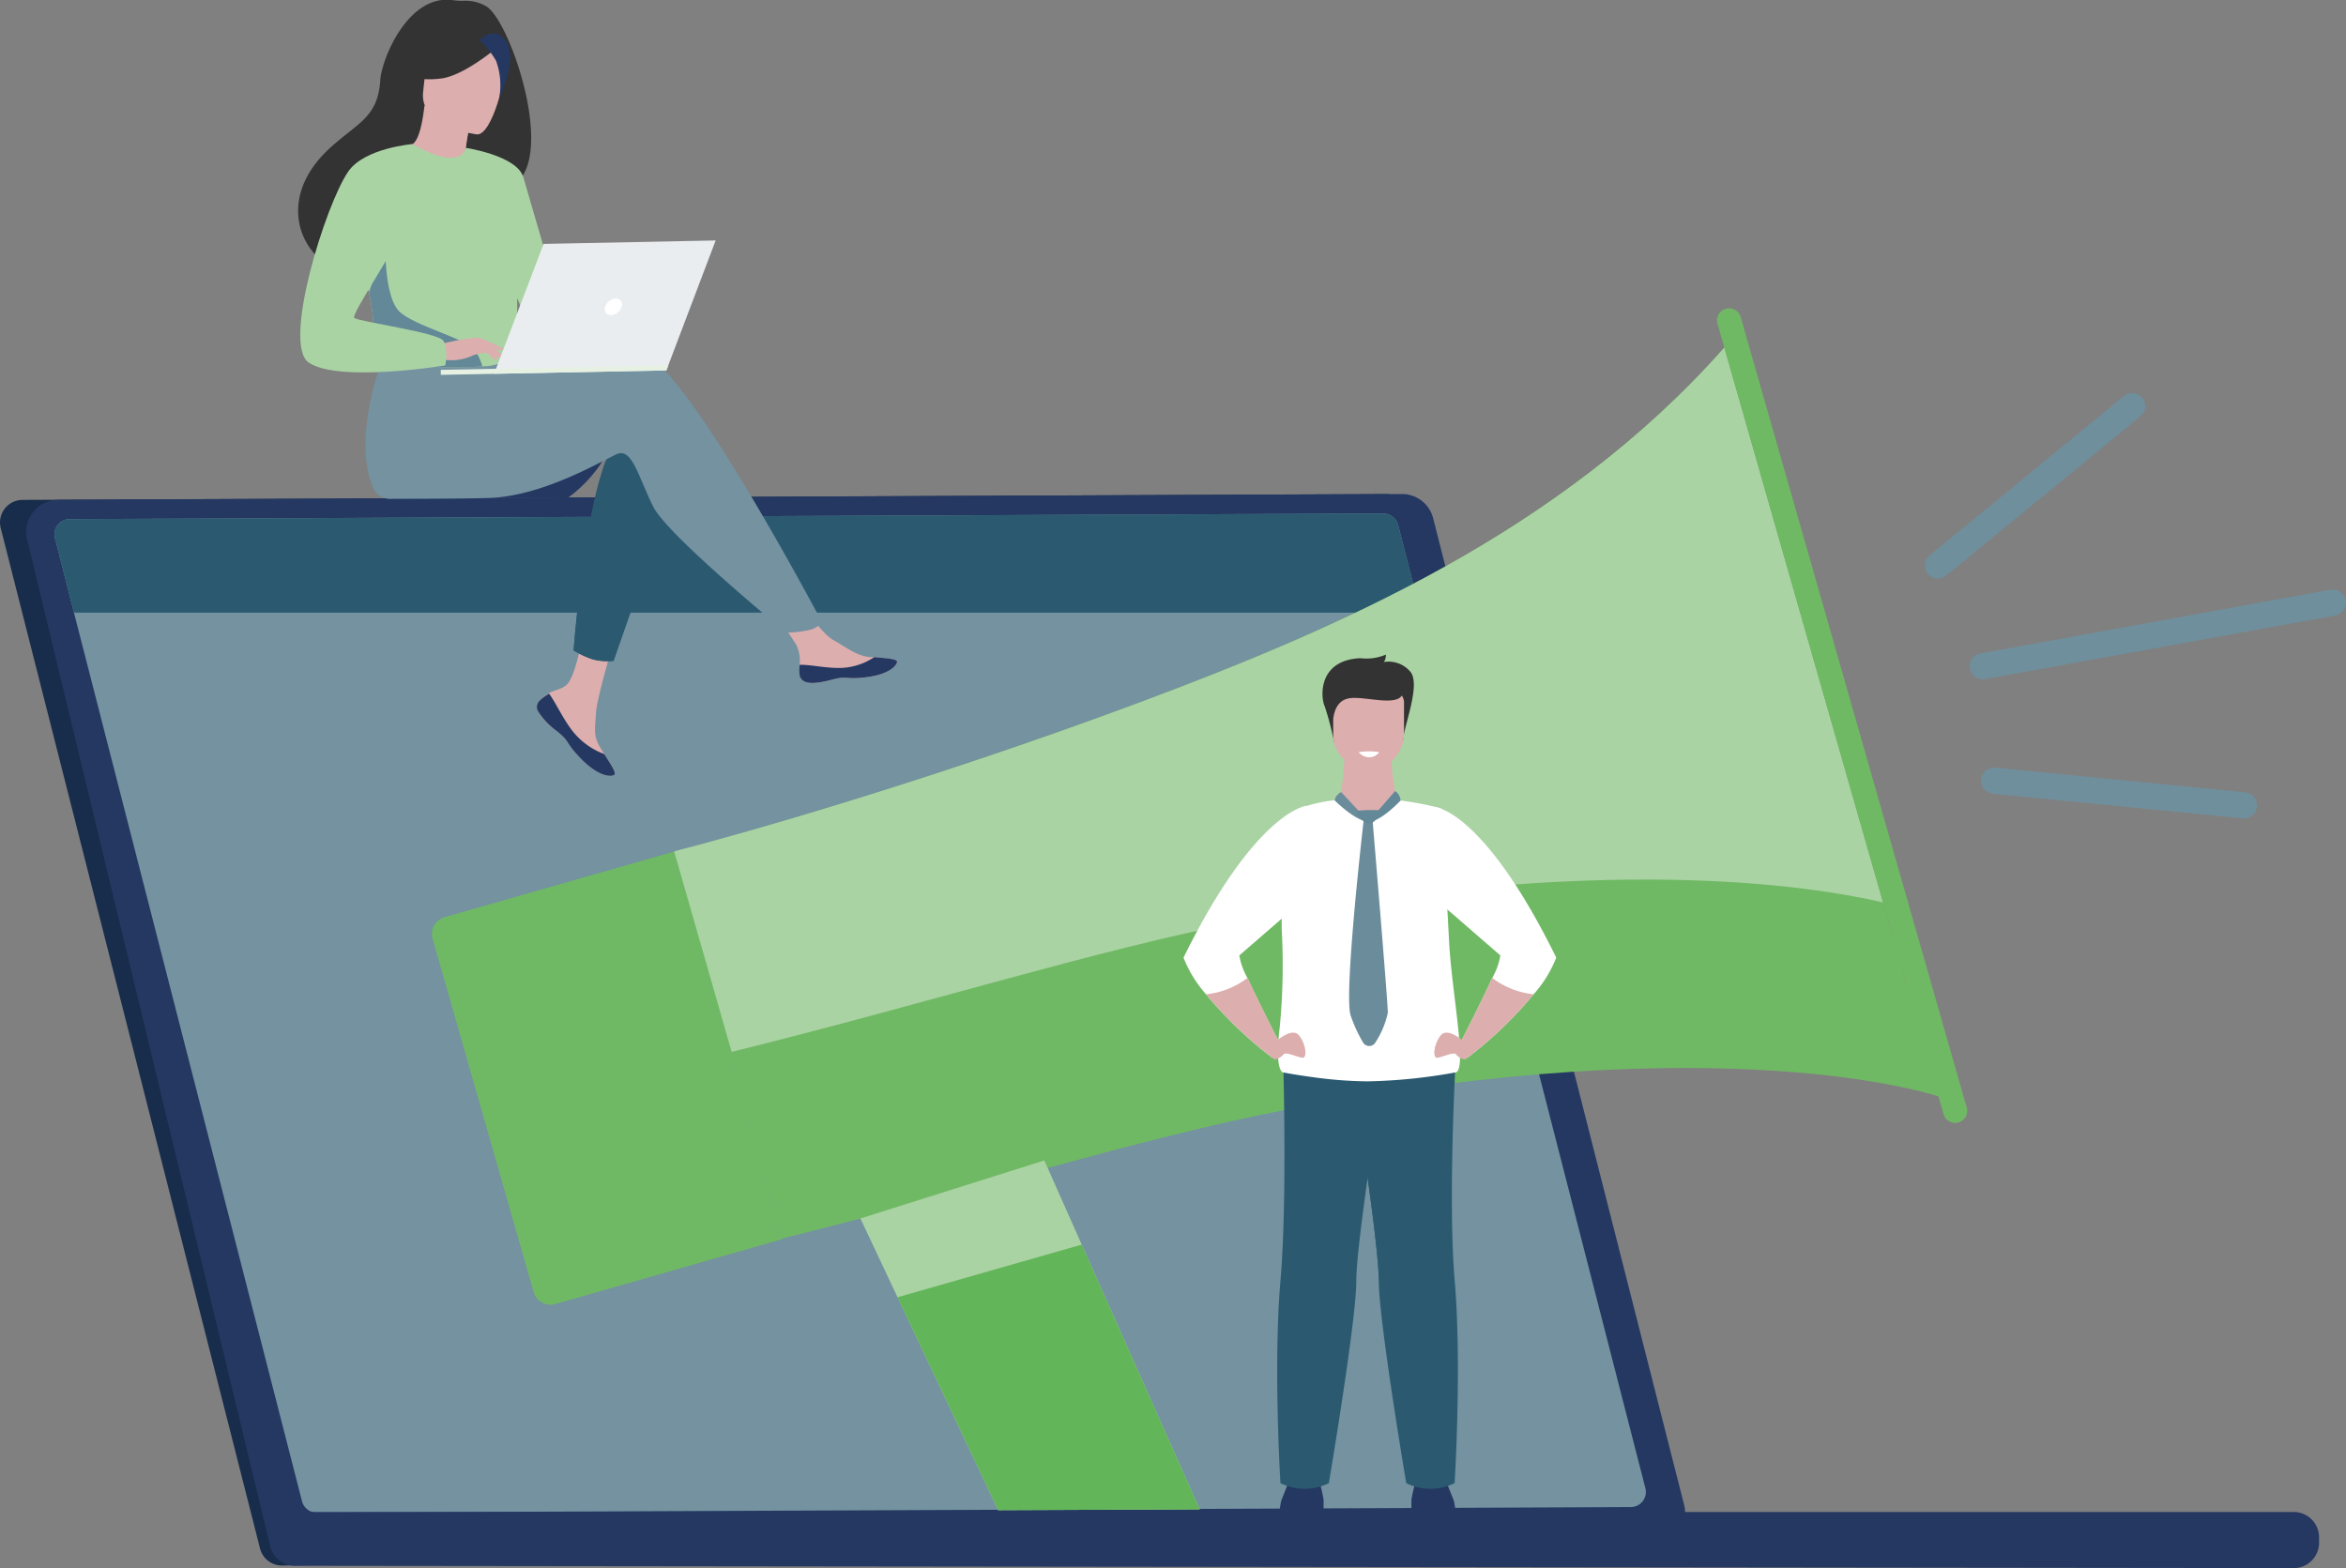 <svg xmlns="http://www.w3.org/2000/svg" viewBox="0 0 285.56 190.88"><rect x="0" y="0" width="285.56" height="190.88" fill="#808080" stroke="none"/><defs><style>.cls-1{fill:#182c4b;}.cls-2{fill:#243862;}.cls-3{fill:#7492a0;}.cls-4{fill:#2b5a70;}.cls-5{fill:#70b964;}.cls-6{fill:#aad3a4;}.cls-7{fill:#63b55a;}.cls-8{fill:#6f8f9d;}.cls-9{fill:#dcaeae;}.cls-10{fill:#333;}.cls-11{fill:#fff;}.cls-12{fill:#6b8d9b;}.cls-13{fill:#638897;}.cls-14{fill:#eaedf0;}.cls-15{fill:#e6f1e3;}</style></defs><g id="Livello_2" data-name="Livello 2"><g id="Livello_57" data-name="Livello 57"><path class="cls-1" d="M199.86,188.11,34.37,190.57a2.76,2.76,0,0,1-2.72-2.08L.09,64.29a2.75,2.75,0,0,1,2.66-3.44l165.94-.71a2.76,2.76,0,0,1,2.69,2.08l31.11,122.45A2.76,2.76,0,0,1,199.86,188.11Z"></path><path class="cls-2" d="M201.21,188.08l-163.57.7c-1.79,0-4.32,1.15-4.76-.59L3.31,65.71a3.91,3.91,0,0,1,3.77-4.87l163.58-.7a3.9,3.9,0,0,1,3.8,3L205,183.21A3.91,3.91,0,0,1,201.21,188.08Z"></path><path class="cls-3" d="M198.46,183.45l-62.34.27-26.24.11-71.33.3a1.85,1.85,0,0,1-1.79-1.39L9,74.57,6.69,65.5a1.85,1.85,0,0,1,1.78-2.31l156.78-.67h3.13a1.85,1.85,0,0,1,1.8,1.39l2.74,10.67L180,102.16l6.28,24.49,14,54.5A1.84,1.84,0,0,1,198.46,183.45Z"></path><path class="cls-4" d="M172.92,74.57H9L6.69,65.5a1.85,1.85,0,0,1,1.78-2.31l156.78-.67h3.13a1.85,1.85,0,0,1,1.8,1.39Z"></path><path class="cls-5" d="M236,133.48s-25.58-8.88-80.1,1.73c-16.87,3.29-38,9.93-60.72,15.56l-13.45-47,.39-.1C89,101.86,112,95.46,138.64,85.54c24.07-9,51.26-20.62,71.25-43.23l19.32,67.54Z"></path><path class="cls-6" d="M229.21,109.85c-8.62-2-34.17-6.15-78.32,2.38-17.18,3.32-38.66,10.09-61.83,15.81l-7-24.41C89,101.86,112,95.46,138.64,85.54c24.07-9,51.26-20.62,71.25-43.23Z"></path><path class="cls-5" d="M238.39,136.63h0a1.46,1.46,0,0,1-1.81-1L209.06,39.41a1.47,1.47,0,0,1,1-1.82h0a1.48,1.48,0,0,1,1.82,1l27.51,96.22A1.46,1.46,0,0,1,238.39,136.63Z"></path><path class="cls-5" d="M67.58,158.74l27.63-7.9L81.74,103.75l-27.63,7.9a2.13,2.13,0,0,0-1.45,2.63l12.3,43A2.12,2.12,0,0,0,67.58,158.74Z"></path><polygon class="cls-6" points="146.03 183.73 121.5 183.83 109.25 157.91 104.73 148.32 104.74 148.32 127.11 141.26 127.52 142.16 131.67 151.5 146.03 183.73"></polygon><polygon class="cls-7" points="146.03 183.73 121.5 183.83 109.25 157.91 131.67 151.5 146.03 183.73"></polygon><path class="cls-8" d="M260.77,48.43h0a1.6,1.6,0,0,1-.23,2.24L236.9,70.06a1.61,1.61,0,0,1-2.24-.22h0a1.6,1.6,0,0,1,.23-2.24l23.64-19.39A1.61,1.61,0,0,1,260.77,48.43Z"></path><path class="cls-8" d="M274.72,98.19h0A1.59,1.59,0,0,1,273,99.62l-30.42-3a1.61,1.61,0,0,1-1.43-1.74h0a1.6,1.6,0,0,1,1.74-1.43l30.43,3A1.59,1.59,0,0,1,274.72,98.19Z"></path><path class="cls-8" d="M285.53,73.07h0a1.6,1.6,0,0,1-1.28,1.85l-42.63,7.75a1.6,1.6,0,0,1-1.85-1.28h0a1.6,1.6,0,0,1,1.28-1.85l42.63-7.75A1.6,1.6,0,0,1,285.53,73.07Z"></path><path class="cls-2" d="M155.73,184.84a8.88,8.88,0,0,1,.24-2.21c.23-.55,1.1-2.79,1.1-2.79h3.38a21.45,21.45,0,0,1,.66,2.71c0,.67,0,2.29,0,2.29Z"></path><path class="cls-2" d="M177.19,184.84a8.88,8.88,0,0,0-.24-2.21c-.24-.55-1.1-2.79-1.1-2.79h-3.38a21.09,21.09,0,0,0-.67,2.71c0,.67,0,2.29,0,2.29Z"></path><path class="cls-9" d="M163.65,92a31.83,31.83,0,0,1-.59,5.34l-3.73,2.6,14,2.1L170,97.39s-1-4.94-.48-6.76S163.65,92,163.65,92Z"></path><path class="cls-9" d="M163.63,92.49s1.11,2.68,3.2,2.62,2.57-2.43,2.57-2.43Z"></path><path class="cls-10" d="M162.38,90.33a33.91,33.91,0,0,0-1.15-4.4c-.47-1-.86-5.58,4.36-5.81a6.05,6.05,0,0,0,3.11-.44s0,.67-.28.91a3.47,3.47,0,0,1,3.22,1.14c1.42,1.57-.94,7.07-.82,8.37Z"></path><path class="cls-9" d="M166.59,94.07c-1.51,0-4.31-2-4.31-4.54v-3.9A1.55,1.55,0,0,1,163.7,84h5.78a1.55,1.55,0,0,1,1.42,1.66v3.68C170.9,91.93,168.33,94.1,166.59,94.07Z"></path><path class="cls-10" d="M162.28,87.71s0-2.34,1.87-2.7,6,1.14,6.6-.57-8-1.68-8.47-.59S162.28,87.71,162.28,87.71Z"></path><path class="cls-4" d="M156.15,127.54s.6,18.06-.29,28.36,0,24.64,0,24.64a6.68,6.68,0,0,0,5.89,0s3.36-19.9,3.34-24.64c0-5,3.66-27.57,3.66-27.57Z"></path><path class="cls-4" d="M177.06,180.54a6.67,6.67,0,0,1-5.89,0s-3.36-19.9-3.34-24.64c0-2.13-.64-7.38-1.39-12.73-1-7.32-2.27-14.84-2.27-14.84l13.1-.82s-1.08,18.09-.2,28.39S177.06,180.54,177.06,180.54Z"></path><path class="cls-11" d="M177.11,130.55a65.54,65.54,0,0,1-10.67,1.08,51.16,51.16,0,0,1-6.56-.5c-2.12-.28-3.65-.58-3.65-.58s-1.13.1-.46-5.48a78.7,78.7,0,0,0,.24-12c0-.43,0-1,0-1.53.22-4.6,1.61-12.88,2.67-13.32a19,19,0,0,1,4.36-.87c0,.05,1.61,2.41,3.53,2.68A6.6,6.6,0,0,0,170,97.39a38,38,0,0,1,5.38,1s.2.88,1,16.09C176.66,120.55,178.72,130.57,177.11,130.55Z"></path><path class="cls-4" d="M167.83,155.9c0-2.13-.64-7.38-1.39-12.73a25.14,25.14,0,0,1,2.69-6.28C171.55,143.67,167.83,155.9,167.83,155.9Z"></path><path class="cls-11" d="M150.85,116.3a8.31,8.31,0,0,0,1,2.76c1.41,3.08,3.75,7.63,3.75,7.63a14,14,0,0,1-.71,2.08,49.57,49.57,0,0,1-8.09-7.74,15,15,0,0,1-2.74-4.46C152.83,98.75,159,98.09,159,98.09l-.73,11.78Z"></path><path class="cls-9" d="M155.14,126.91s2.12-2,3-.86,1,2.83.35,2.71-2-.75-2.24-.43-1.07.91-1.34.44S155.14,126.91,155.14,126.91Z"></path><path class="cls-9" d="M155.61,126.69a14,14,0,0,1-.71,2.08,49.57,49.57,0,0,1-8.09-7.74,10,10,0,0,0,5.05-2C153.27,122.14,155.61,126.69,155.61,126.69Z"></path><path class="cls-11" d="M189.43,116.57a14.89,14.89,0,0,1-2.75,4.46,49,49,0,0,1-8.08,7.74,14,14,0,0,1-.71-2.08s2.34-4.55,3.74-7.63a8.47,8.47,0,0,0,1-2.76c-.32-.26-4.6-4-6.51-5.64l-.9-.79-.44-11.6S180.67,98.75,189.43,116.57Z"></path><path class="cls-9" d="M178.35,126.91s-2.12-2-3-.86-1,2.83-.36,2.71,2.05-.75,2.24-.43,1.08.91,1.35.44S178.35,126.91,178.35,126.91Z"></path><path class="cls-9" d="M177.89,126.69a14,14,0,0,0,.71,2.08,49,49,0,0,0,8.08-7.74,10,10,0,0,1-5.05-2C180.23,122.14,177.89,126.69,177.89,126.69Z"></path><path class="cls-12" d="M163.25,96.42a1.5,1.5,0,0,0-.8,1S165,100,166.59,100Z"></path><path class="cls-13" d="M166.59,100l3.23-3.71a1.52,1.52,0,0,1,.66,1.16S168,100.1,166.59,100Z"></path><path class="cls-12" d="M166,99.73S163.54,121,164.4,123.6a17.47,17.47,0,0,0,1.51,3.29.87.87,0,0,0,1.51,0,10.57,10.57,0,0,0,1.51-3.62c0-1.35-1.87-23.56-1.87-23.56Z"></path><path class="cls-13" d="M165.36,98.68a14.88,14.88,0,0,1,2.4-.05A.24.24,0,0,1,168,99c-.25.46-.77,1.25-1.31,1.25C165.88,100.25,164.69,98.74,165.36,98.68Z"></path><path class="cls-11" d="M165.38,91.56a1.69,1.69,0,0,0,1.3.62,1.54,1.54,0,0,0,1.21-.62A8.16,8.16,0,0,0,165.38,91.56Z"></path><path class="cls-2" d="M74.07,54.87a16.62,16.62,0,0,1-4.92,5.71l-11.83.05S75.72,51.85,74.07,54.87Z"></path><path class="cls-9" d="M65.62,85.35a1.07,1.07,0,0,0-.17,1.16h0A7.16,7.16,0,0,0,67.79,89l.37.3.09.07.06.06c1,.9.65,1.12,2.49,3,2.1,2.1,3.52,2.11,3.92,1.91s-.38-1.3-1.17-2.56a1.74,1.74,0,0,1-.11-.18c-.11-.17-.22-.34-.32-.51-.93-1.52-.71-2.25-.55-4.54.14-1.86,2.69-10.43,2.69-10.43l-4-.61s-1,6.81-2.34,7.89c-.69.57-1.47.59-2.14,1l-.13.09A5.07,5.07,0,0,0,65.62,85.35Z"></path><path class="cls-2" d="M65.62,85.35a1.07,1.07,0,0,0-.17,1.16h0A8.27,8.27,0,0,0,67.79,89l.37.31.09.07.06.06c1,.9.65,1.12,2.49,3,2.1,2.1,3.52,2.11,3.92,1.91s-.38-1.3-1.17-2.56a8.81,8.81,0,0,1-3.72-2.63c-1.27-1.56-2.14-3.57-3-4.73l-.13.09A5.07,5.07,0,0,0,65.62,85.35Z"></path><path class="cls-9" d="M97.38,82.25c.27,1.22,2,1,3.93.47s1.48.06,4.23-.3,3.57-1.41,3.65-1.82-1.3-.47-2.77-.61l-.55,0c-1.66-.18-2.89-1.22-4.4-2.06s-3.63-4.14-3.63-4.14l-3.78.37s2,3,2.84,4.28A4.55,4.55,0,0,1,97.33,81,5.06,5.06,0,0,0,97.38,82.25Z"></path><path class="cls-2" d="M101.31,82.72c1.93-.52,1.48.06,4.23-.3s3.57-1.41,3.65-1.82-1.3-.47-2.77-.61v0a7.76,7.76,0,0,1-3.93,1.31c-1.87.08-3.86-.42-5.15-.37a5.06,5.06,0,0,0,0,1.29C97.65,83.47,99.38,83.23,101.31,82.72Z"></path><path class="cls-4" d="M82.4,58.34l-3.35,9.59L74.68,80.45a7.45,7.45,0,0,1-2.46-.17,10.84,10.84,0,0,1-2.4-1.11s1-13.37,3.26-21.08a13.81,13.81,0,0,1,2-4.5C78.68,49.14,82.4,58.34,82.4,58.34Z"></path><path class="cls-3" d="M78.5,43.29c-2.33-.7-8.92.39-15.54,1.82l-1.43-2.26L47.16,42s-4.52,10.59-1.8,17.23a2.29,2.29,0,0,0,2.4,1.49l.79,0s8,0,10.79-.1c7.13-.14,15-5.2,16-5.43,1.68-.37,2.43,3,4.18,6.5S95.7,77,95.7,77a12.77,12.77,0,0,0,3.07-.38,3,3,0,0,0,1.3-.86S83.76,44.87,78.5,43.29Z"></path><path class="cls-10" d="M59.17.76A5,5,0,0,0,56.4.1,7.82,7.82,0,0,1,55,0c-5.45-.62-8.57,7.34-8.71,9.74-.27,4.42-2.59,5.14-5.82,8C34,23.4,36.08,29.8,39.73,32.12c2.19,1.4,6-.11,6-.11S56,26,61.05,23.09C68.69,21.85,62.29,2.53,59.17.76Z"></path><path class="cls-9" d="M56.73,20.78a6.76,6.76,0,0,1-4.21.22c-1.61-.68-2.87-3.28-2.85-3.28.73,0,1.51-.7,2-4.87L52,13l5.23,1.77s-.35,1.67-.56,3.27C56.52,19.32,56.44,20.6,56.73,20.78Z"></path><path class="cls-9" d="M57.26,14.72s-.35,1.67-.56,3.27c-3-.48-4.22-3.43-4.67-5Z"></path><path class="cls-9" d="M58.06,16.36s-7.12-.81-6.55-5.24.05-7.52,4.62-7.19,5.24,2.14,5.4,3.66S59.93,16.46,58.06,16.36Z"></path><path class="cls-10" d="M61.23,5.18s-4.47,4-7.56,4.38S49.39,9,49.39,9a12.1,12.1,0,0,0,2.84-4A2.17,2.17,0,0,1,54,3.64C56.21,3.4,60.39,3.23,61.23,5.18Z"></path><path class="cls-2" d="M58.38,4.88a11.19,11.19,0,0,1,2,2.52A8.64,8.64,0,0,1,60.75,12s2.28-4.65.9-6.87S58.38,4.88,58.38,4.88Z"></path><path class="cls-6" d="M62.92,31.14c.07,14.39.16,11.38-1.38,12.77a6,6,0,0,1-2.84.68c-4.41.38-12.17-.2-12.49-1-1.07-2.81-.37-3.7-1.3-8-.1-.46-.22-1-.36-1.49-.77-3-1.47-4,.94-8.76C47.69,21,50,17.42,50.2,17.55c6.08,3.45,6.5.44,6.5.44S62.88,24.12,62.92,31.14Z"></path><path class="cls-4" d="M79.05,67.93,74.68,80.45a7.45,7.45,0,0,1-2.46-.17,10.84,10.84,0,0,1-2.4-1.11s1-13.37,3.26-21.08Z"></path><path class="cls-6" d="M56.7,18s6.21.92,7,3.57L69,39.77s-3.13.63-4.61-.79S59.11,25.6,59.11,25.6Z"></path><path class="cls-13" d="M58.7,44.59c-4.41.38-12.17-.2-12.49-1-1.07-2.81-.37-3.7-1.3-8l2-6S46.7,36.24,48.7,38s8.12,3.23,9.11,4.68A5.39,5.39,0,0,1,58.7,44.59Z"></path><path class="cls-9" d="M53.59,41.88s4.33-1.05,5-.68a10,10,0,0,1,2.68,2.23c.23.48-1.57-.34-2.15-.48a4.82,4.82,0,0,0-1.84.44,6.16,6.16,0,0,1-3.31.39Z"></path><path class="cls-6" d="M50.19,17.54s-5.83.48-7.8,3.34c-2.77,4-8.09,21.07-4.8,23.26,3.69,2.47,16.61.34,16.61.34s.39-2-.23-3-10.4-2.34-10.85-2.78,5.44-8.88,5.42-10.23S50.19,17.54,50.19,17.54Z"></path><path class="cls-9" d="M58.87,42.41A8.66,8.66,0,0,0,60.1,43.7a1,1,0,0,0,.5.1L60,42.7Z"></path><path class="cls-9" d="M58.63,41.2l2.68,1.23a.47.47,0,0,1-.44.18,6.59,6.59,0,0,1-1.15-.29Z"></path><polygon class="cls-14" points="60.14 45.5 81.11 45.09 87.11 29.27 66.17 29.69 60.14 45.5"></polygon><polygon class="cls-15" points="81.35 44.47 53.65 45.02 53.66 45.63 81.11 45.09 81.35 44.47"></polygon><path class="cls-11" d="M75.66,37.35a.73.73,0,0,0-.73-1,1.42,1.42,0,0,0-1.26,1,.72.72,0,0,0,.73,1A1.42,1.42,0,0,0,75.66,37.35Z"></path><path class="cls-2" d="M36,184.05h243.2a3.08,3.08,0,0,1,3.08,3.08v.67a3.08,3.08,0,0,1-3.08,3.08L35.88,190.6a3.07,3.07,0,0,1-3-3.63l.07-.4A3.08,3.08,0,0,1,36,184.05Z"></path></g></g></svg>